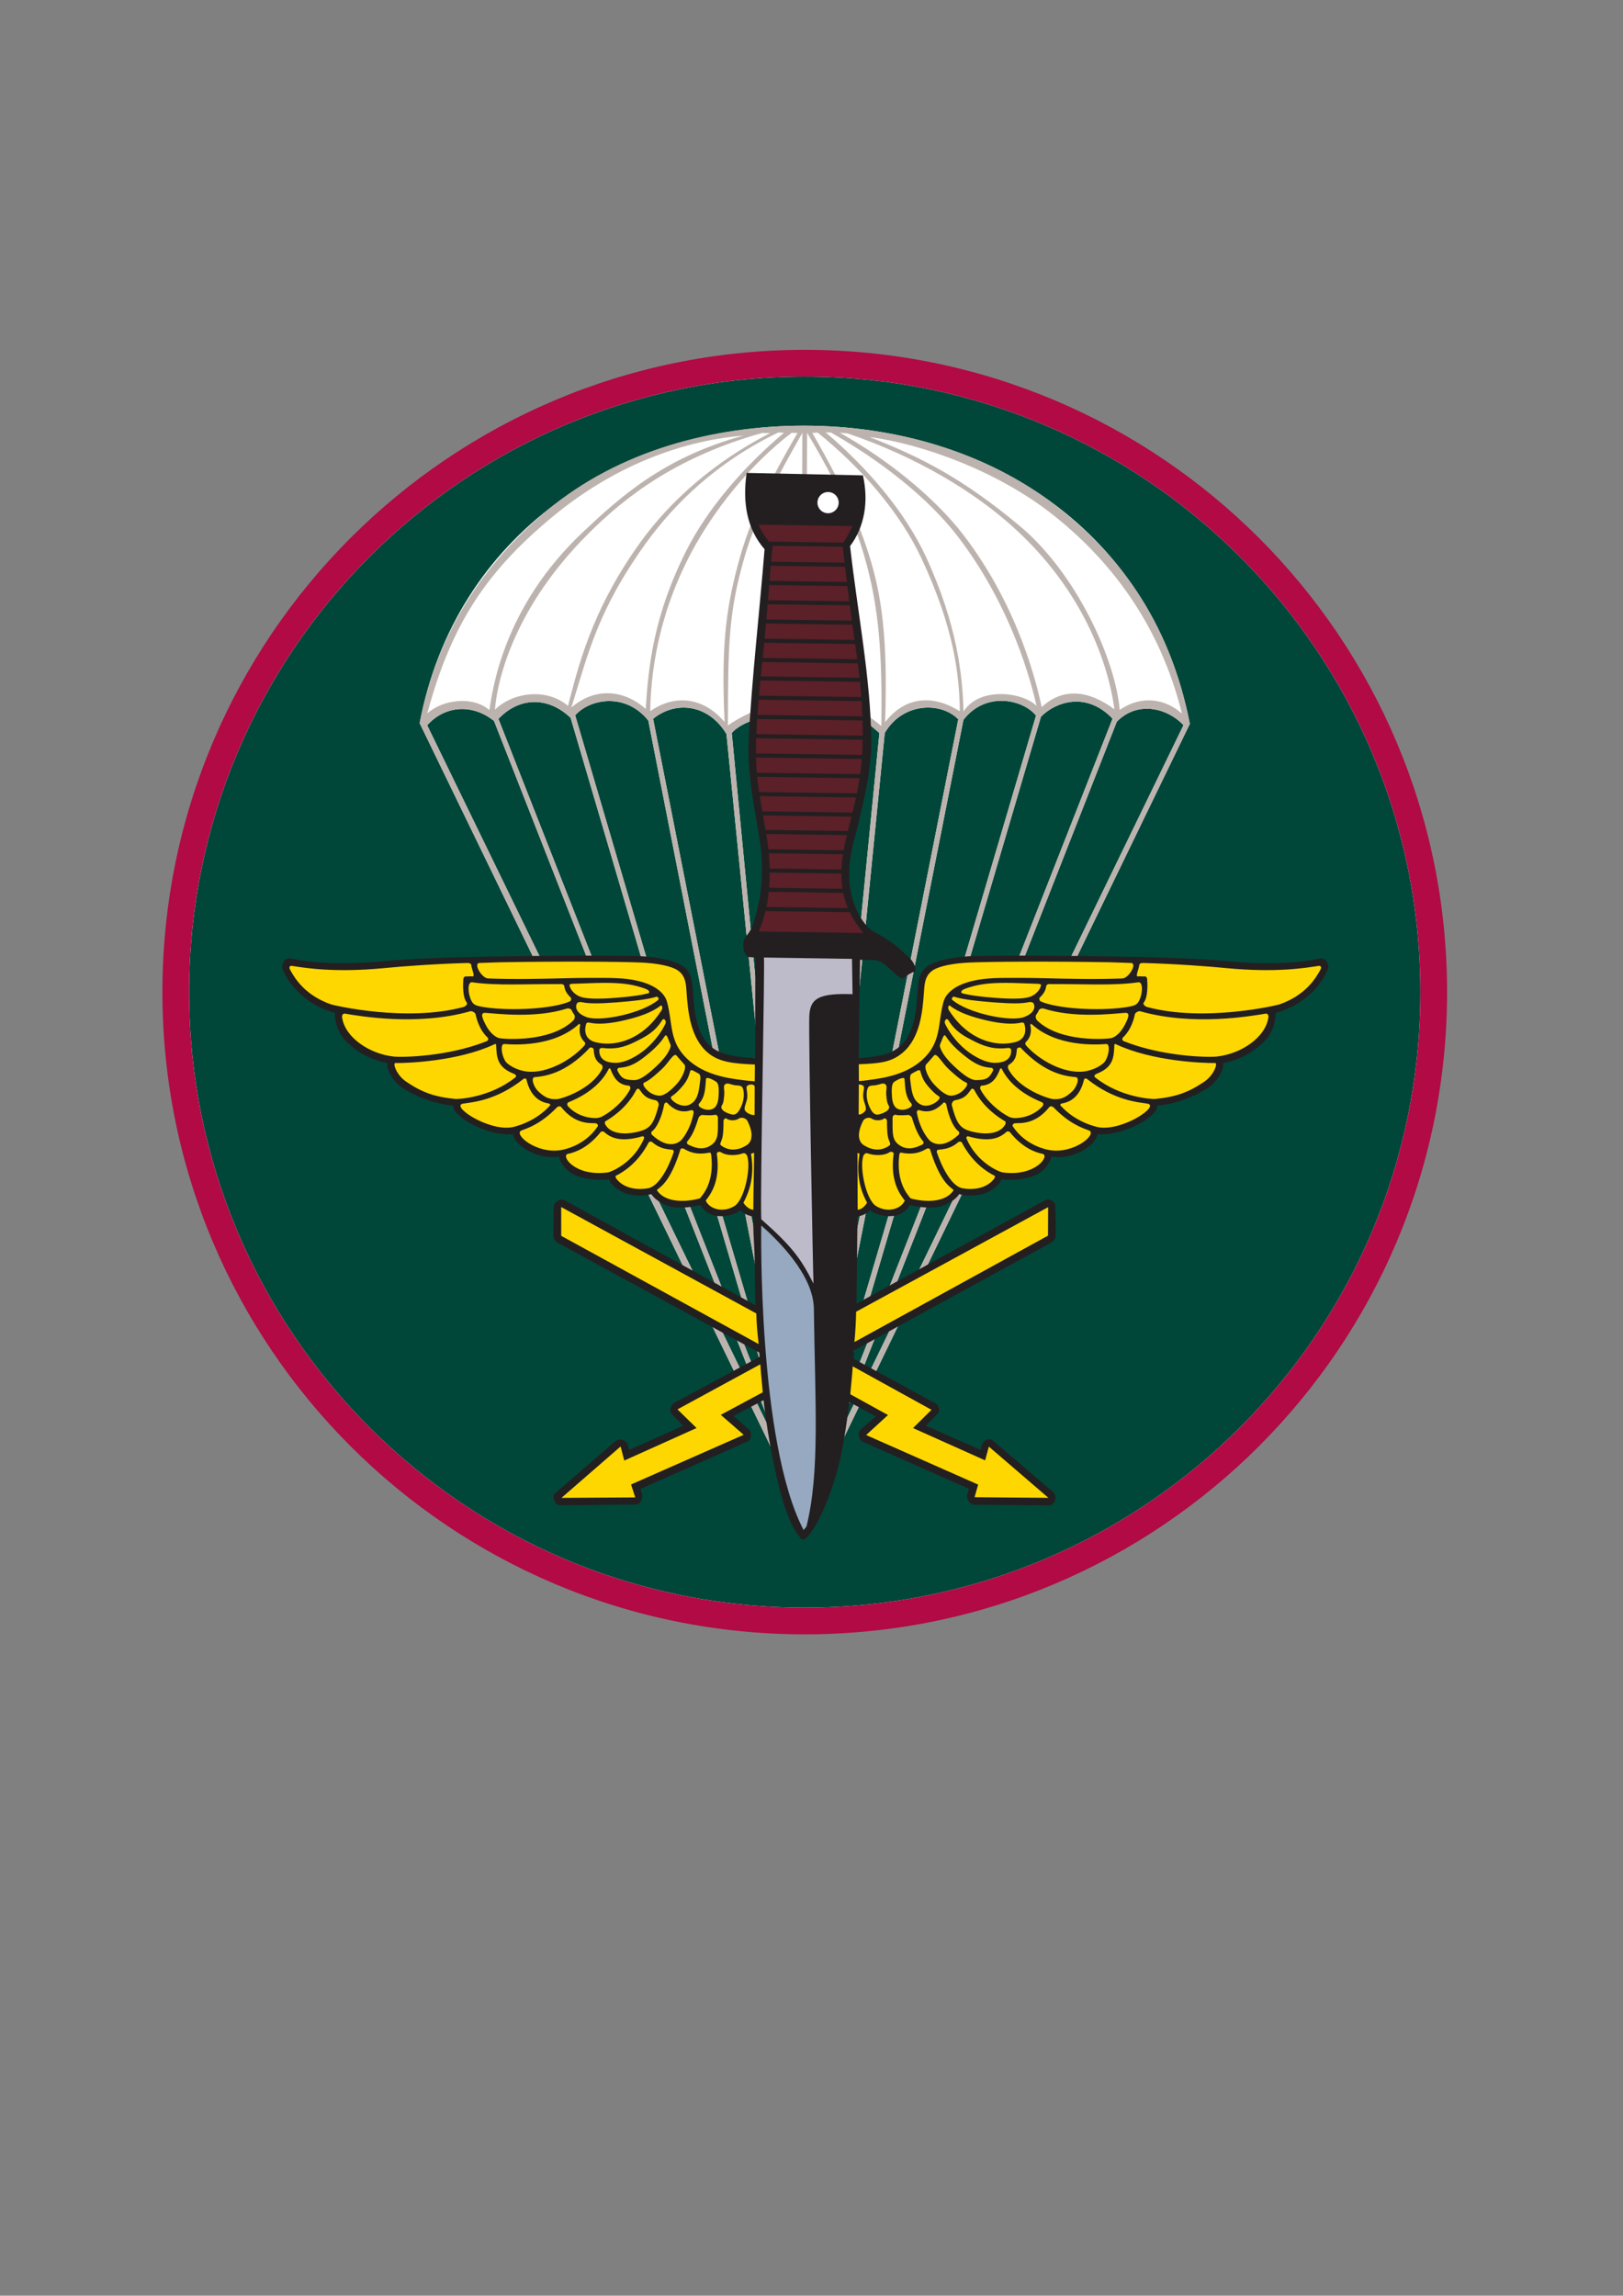 <?xml version="1.0" encoding="UTF-8" standalone="no"?>
<!DOCTYPE svg PUBLIC "-//W3C//DTD SVG 1.1//EN" "http://www.w3.org/Graphics/SVG/1.1/DTD/svg11.dtd">
<svg xmlns="http://www.w3.org/2000/svg" xmlns:xlink="http://www.w3.org/1999/xlink" version="1.1" width="595.22pt" height="842pt" viewBox="0 0 595.22 842">
<rect x="0" y="0" width="595.22" height="842" fill="#808080" stroke="none"/>
<g enable-background="new">
<path transform="matrix(1,0,0,-1,295.134,593.86)" d="M 0 0 C -127.015 0 -229.984 102.97 -229.984 229.984 C -229.984 356.999 -127.015 459.967 0 459.967 C 127.013 459.967 229.984 356.999 229.984 229.984 C 229.984 102.97 127.013 0 0 0 " fill="#ffffff"/>
<path transform="matrix(1,0,0,-1,295.134,589.656)" d="M 0 0 C 124.691 0 225.78 101.088 225.78 225.779 C 225.78 350.473 124.691 451.558 0 451.558 C -124.693 451.558 -225.78 350.473 -225.78 225.779 C -225.78 101.088 -124.693 0 0 0 Z M -17.069 203.965 L -28.709 320.445 C -35.584 331.754 -47.701 332.528 -55.617 326.001 L -31.236 202.574 C -27.484 200.985 -22.662 200.363 -17.125 200.135 L -17.069 203.965 Z M -18.886 325.464 C -21.724 324.682 -25.356 322.614 -26.775 320.797 L -16.84 217.957 C -16.624 230.477 -16.439 239.426 -16.439 239.426 L 18.559 239.426 L 18.559 235.401 L 18.986 235.401 L 18.983 235.645 L 20.011 246.067 L -19.182 246.634 C -19.182 246.634 -11.633 258.376 -15.202 281.583 C -16.653 291.023 -19.247 301.837 -19.276 312.589 C -19.288 316.924 -19.135 321.248 -18.886 325.464 Z M 17.44 129.758 L 20.415 144.767 C 19.776 144.577 19.111 144.488 18.441 144.515 L 17.44 129.758 Z M 13.457 60.489 C 10.359 47.546 6.502 36.624 1.604 28.481 L -.627 26.455 C -5.296 34.123 -8.153 43.884 -10.274 54.516 L -10.27 54.498 L -20.182 74.926 L -28.503 70.456 L -20.949 64.161 C -20.398 63.702 -21.175 62.487 -21.832 62.196 L -62.139 44.382 L -60.786 40.936 C -60.514 40.244 -61.182 39.02 -61.925 39.018 L -89.791 38.942 C -90.467 38.94 -91.322 40.248 -90.813 40.692 L -68.41 60.251 C -67.857 60.734 -66.507 60.341 -66.292 59.638 L -65.192 56.038 L -42.307 66.308 L -47.618 71.916 C -48.106 72.432 -47.917 73.686 -47.292 74.023 L -25.449 85.783 L -34.832 105.123 L -89.955 135.198 C -90.38 135.43 -90.552 136.037 -90.555 136.521 L -90.624 147.368 C -90.628 147.978 -89.748 148.824 -89.212 148.533 L -43.897 123.809 L -57.799 152.463 C -64.424 151.688 -69.933 154.259 -70.974 158.378 C -85.018 157.205 -87.916 161.79 -88.987 166.609 C -98.092 165.538 -104.906 169.561 -105.976 174.917 C -113.475 173.311 -129.414 180.853 -127.571 185.094 C -143.659 186.571 -152.487 194.798 -151.587 200.55 C -165.116 203.463 -171.447 210.684 -170.99 219.07 C -184.09 222.755 -189.474 230.998 -190.082 234.731 C -190.269 235.882 -189.421 236.932 -187.696 236.707 C -187.696 236.707 -176.218 233.756 -154.26 235.899 C -142.336 237.062 -119.637 237.66 -99.238 237.878 L -141.223 324.417 C -128.216 393.375 -68.457 433.521 -.361 433.521 C 68.455 433.521 127.749 393.762 141.223 324.164 L 99.415 237.883 C 119.933 237.669 142.885 237.071 154.9 235.899 C 176.858 233.756 188.335 236.707 188.335 236.707 C 190.06 236.932 190.909 235.882 190.721 234.731 C 190.114 230.998 184.73 222.755 171.63 219.07 C 172.086 210.684 165.755 203.463 152.226 200.55 C 153.126 194.798 144.298 186.571 128.21 185.094 C 130.054 180.853 114.114 173.311 106.615 174.917 C 105.545 169.561 98.731 165.538 89.626 166.609 C 88.555 161.79 85.658 157.205 71.614 158.378 C 70.552 154.179 64.846 151.589 58.048 152.513 L 44.234 124.005 L 89.148 148.72 C 89.738 149.045 90.689 148.086 90.691 147.412 L 90.716 136.473 C 90.717 135.998 90.307 135.539 89.891 135.311 L 35.156 105.271 L 25.619 85.589 L 47.083 73.779 C 47.631 73.477 48.376 72.557 47.94 72.11 L 42.434 66.471 L 65.088 56.001 L 66.427 59.549 C 66.66 60.169 67.764 60.738 68.263 60.304 L 90.814 40.704 C 91.304 40.278 90.57 38.97 89.921 38.972 L 61.86 39.027 C 61.275 39.029 60.737 39.918 60.881 40.484 L 61.85 44.27 L 21.62 62.209 C 21.095 62.443 20.675 63.477 21.108 63.856 L 28.429 70.272 L 20.374 74.764 L 13.457 60.489 Z M 14.713 70.79 L 14.805 68.002 L 18.574 75.767 L 17.008 76.64 L 14.713 70.79 Z M 17.412 109.245 L 21.147 111.301 L 31.011 144.745 C 28.678 144.768 26.224 145.702 24.049 147.394 C 23.651 146.834 23.174 146.339 22.642 145.923 L 17.182 118.317 L 17.412 109.245 Z M 18.737 200.038 C 23.987 200.273 28.502 201.018 31.858 202.492 L 56.306 325.82 C 50.217 332.167 36.085 332.308 29.34 320.819 L 22.192 248.867 C 22.981 247.884 23.805 246.933 24.647 246 L 21.911 246.04 L 19.179 218.531 L 18.737 200.038 Z M -17.072 120.674 L -17.504 122.293 L -22.169 146.058 C -22.635 146.445 -23.053 146.893 -23.409 147.394 C -25.629 145.667 -28.139 144.731 -30.516 144.745 L -20.626 111.112 L -16.576 108.903 L -16.575 108.895 L -17.072 120.674 Z M -17.229 131.662 L -17.163 141.335 L -17.801 144.515 C -18.487 144.487 -19.168 144.582 -19.82 144.781 L -17.229 131.662 Z M -15.655 94.694 L -15.653 94.659 L -15.814 94.747 L -15.602 94.025 L -15.593 93.926 L -15.655 94.694 Z M -16.457 90.625 L -19.288 89.101 L -23.058 98.699 L -18.025 95.953 L -16.457 90.625 Z M -14.208 78.135 L -14.846 77.793 L -13.829 75.205 L -14.208 78.135 Z M -12.324 66.257 L -16.502 76.903 L -18.053 76.07 L -11.858 63.334 L -12.324 66.257 Z M -33.491 203.73 L -57.375 325.393 C -65.843 335.896 -78.992 333.268 -84.191 327.291 L -57.816 237.593 C -46.484 236.821 -42.908 234.114 -42.305 227.677 C -41.77 221.786 -41.732 210.189 -35.107 204.898 C -34.604 204.473 -34.066 204.085 -33.491 203.73 Z M -22.844 112.323 L -32.458 144.981 C -34.486 145.477 -36.313 146.769 -37.635 148.973 C -39.466 148.571 -41.057 148.284 -42.469 148.113 L -29.928 116.187 L -22.844 112.323 Z M -59.755 237.703 L -85.861 326.382 C -94.345 334.429 -104.848 333.909 -112.34 325.988 L -77.767 237.972 C -69.994 237.952 -63.774 237.866 -60.408 237.731 C -60.188 237.722 -59.97 237.713 -59.755 237.703 Z M -20.94 88.211 L -25.599 100.086 L -31.228 103.157 L -23.332 86.923 L -20.94 88.211 Z M -32.46 117.569 L -44.381 147.949 C -48.986 147.735 -51.558 149.107 -55.064 152.162 L -40.325 121.86 L -32.46 117.569 Z M -79.709 237.976 L -113.948 325.231 C -122.095 331.764 -132.147 330.771 -138.466 323.63 L -96.768 237.902 C -90.708 237.959 -84.906 237.981 -79.709 237.976 Z M 23.821 86.579 L 32.072 103.578 L 26.344 100.434 L 21.425 87.897 L 23.821 86.579 Z M 41.166 122.317 L 55.613 152.084 C 52.145 149.076 49.573 147.73 44.987 147.951 L 33.212 117.94 L 41.166 122.317 Z M 97.265 237.904 L 138.912 323.714 C 132.808 330.111 121.936 332.647 114.437 324.959 L 80.309 237.976 C 85.475 237.981 91.241 237.959 97.265 237.904 Z M 19.712 88.839 L 23.695 98.98 L 18.72 96.25 L 16.98 90.343 L 19.712 88.839 Z M 30.57 116.486 L 42.997 148.127 C 41.613 148.299 40.058 148.581 38.275 148.973 C 36.947 146.76 35.11 145.467 33.072 144.975 L 23.541 112.618 L 30.57 116.486 Z M 78.284 237.972 L 112.887 326.074 C 102.837 336.599 91.363 331.719 86.623 326.777 L 60.385 237.703 C 66.324 237.959 72.34 237.956 78.284 237.972 Z M 58.394 237.588 L 84.823 327.198 C 79.941 333.272 66.178 336.075 58.186 325.621 L 34.063 203.661 C 42.178 208.812 42.171 219.162 42.944 227.677 C 43.547 234.102 47.111 236.811 58.394 237.588 Z M 20.508 251.101 L 27.38 320.791 C 25.697 322.309 24.118 323.605 22.616 324.71 C 22.731 320.071 22.65 315.328 22.271 310.643 C 21.42 300.143 19.239 293.164 16.366 281.021 C 12.929 266.496 15.742 257.881 20.508 251.101 " fill="#00473a"/>
<path transform="matrix(1,0,0,-1,295.134,599.439)" d="M 0 0 C 130.067 0 235.514 105.418 235.563 235.473 L 235.563 235.653 C 235.514 365.708 130.067 471.127 0 471.127 C -130.097 471.127 -235.564 365.66 -235.564 235.563 C -235.564 105.466 -130.097 0 0 0 Z M 0 9.783 C -124.693 9.783 -225.78 110.871 -225.78 235.563 C -225.78 360.256 -124.693 461.341 0 461.341 C 124.692 461.341 225.78 360.256 225.78 235.563 C 225.78 110.871 124.692 9.783 0 9.783 " fill="#b10a44"/>
<path transform="matrix(1,0,0,-1,319.781,343.656)" d="M 0 0 C -6.966 7.713 -12.633 16.63 -8.281 35.021 C -5.409 47.164 -3.228 54.143 -2.377 64.643 C -1.117 80.181 -3.14 96.361 -4.723 107.28 C -6.698 120.905 -8.314 134.264 -9.361 143.747 C -7.834 146.36 -5.64 149.784 -5.365 152.075 L -43.463 152.674 C -43.149 150.059 -40.151 145.399 -37.895 142.982 C -38.813 134.103 -39.573 121.9 -40.822 108.705 C -41.857 97.783 -43.965 82.269 -43.923 66.589 C -43.895 55.837 -41.301 45.023 -39.849 35.584 C -36.28 12.376 -43.83 .634 -43.83 .634 L 0 0 " fill="#5c2028"/>
<path transform="matrix(1,0,0,-1,313.871,389.476)" d="M 0 0 C 7.688 .317 13.025 1.348 17.009 4.719 C 23.634 10.009 23.672 21.606 24.207 27.497 C 24.854 34.402 28.92 37.015 42.31 37.552 C 55.7 38.087 114.202 37.862 136.162 35.72 C 158.12 33.577 169.598 36.527 169.598 36.527 C 171.323 36.752 172.171 35.702 171.984 34.552 C 171.376 30.819 165.992 22.575 152.892 18.89 C 153.349 10.505 147.018 3.284 133.489 .371 C 134.389 -5.381 125.561 -13.608 109.473 -15.086 C 111.316 -19.327 95.376 -26.869 87.878 -25.263 C 86.808 -30.619 79.994 -34.642 70.889 -33.571 C 69.818 -38.39 66.92 -42.974 52.876 -41.802 C 51.731 -46.332 45.18 -48.99 37.683 -47.382 C 32.327 -52.203 29.419 -53.376 19.537 -51.207 C 16.323 -56.562 10.132 -56.536 5.311 -52.785 C 4.014 -54.611 1.881 -55.752 -.297 -55.665 L 0 0 Z M -107.95 -51.647 L -35.313 -91.277 L -34.39 -105.521 L -108.693 -64.982 C -109.118 -64.75 -109.29 -64.143 -109.293 -63.658 L -109.362 -52.812 C -109.365 -52.202 -108.485 -51.355 -107.95 -51.647 Z M -2 -109.704 L 28.346 -126.401 C 28.894 -126.702 29.639 -127.623 29.202 -128.07 L 23.697 -133.709 L 46.351 -144.179 L 47.689 -140.63 C 47.923 -140.011 49.026 -139.442 49.526 -139.876 L 72.076 -159.475 C 72.566 -159.901 71.832 -161.209 71.183 -161.208 L 43.122 -161.152 C 42.538 -161.151 41.999 -160.262 42.144 -159.695 L 43.112 -155.91 L 2.883 -137.97 C 2.358 -137.736 1.938 -136.702 2.37 -136.323 L 9.691 -129.907 L -2.904 -122.885 L -2 -109.704 Z M 70.411 -51.46 L -1.326 -90.935 L -1.691 -104.848 L 71.153 -64.869 C 71.569 -64.64 71.979 -64.182 71.978 -63.707 L 71.953 -52.768 C 71.952 -52.093 71.001 -51.135 70.411 -51.46 Z M -34.101 -108.966 L -66.03 -126.157 C -66.655 -126.493 -66.844 -127.748 -66.356 -128.263 L -61.044 -133.872 L -83.929 -144.141 L -85.03 -140.542 C -85.245 -139.839 -86.595 -139.446 -87.148 -139.929 L -109.55 -159.487 C -110.059 -159.931 -109.204 -161.24 -108.529 -161.238 L -80.663 -161.161 C -79.919 -161.16 -79.252 -159.936 -79.523 -159.244 L -80.876 -155.798 L -40.569 -137.983 C -39.913 -137.693 -39.135 -136.478 -39.687 -136.018 L -47.24 -129.724 L -32.946 -122.045 L -34.101 -108.966 Z M -35.863 -.044 C -43.551 .272 -49.861 1.348 -53.844 4.719 C -60.47 10.009 -60.507 21.606 -61.042 27.497 C -61.69 34.402 -65.756 37.015 -79.146 37.552 C -92.535 38.087 -151.038 37.862 -172.998 35.72 C -194.956 33.577 -206.433 36.527 -206.433 36.527 C -208.159 36.752 -209.007 35.702 -208.82 34.552 C -208.212 30.819 -202.828 22.575 -189.728 18.89 C -190.184 10.505 -183.853 3.284 -170.324 .371 C -171.225 -5.381 -162.396 -13.608 -146.308 -15.086 C -148.152 -19.327 -132.212 -26.869 -124.713 -25.263 C -123.643 -30.619 -116.829 -34.642 -107.724 -33.571 C -106.654 -38.39 -103.756 -42.974 -89.712 -41.802 C -88.567 -46.332 -82.015 -48.99 -74.519 -47.382 C -69.163 -52.203 -66.255 -53.376 -56.373 -51.207 C -53.159 -56.562 -46.968 -56.536 -42.147 -52.785 C -40.849 -54.611 -38.717 -55.752 -36.539 -55.665 L -35.863 -.044 " fill="#ffd700"/>
<path transform="matrix(1,0,0,-1,313.692,365.907)" d="M 0 0 L 0 15.677 L -34.998 15.677 C -34.998 15.677 -36.793 -70.991 -35.721 -82.413 L -34.507 -82.467 C -27.742 -88.276 -19.384 -96.249 -14.621 -109.402 C -14.389 -110.286 -13.853 -108.955 -13.853 -108.955 C -13.853 -108.955 -16.464 -16.513 -15.391 -8.928 C -14.321 -1.34 -13.434 -.033 0 0 " fill="#bdbbca"/>
<path transform="matrix(1,0,0,-1,277.971,448.321)" d="M 0 0 C -.073 -1.012 -.8 -37.274 4.268 -71.329 C 6.717 -87.782 9.666 -103.597 16.536 -114.88 L 18.767 -112.854 C 23.692 -91.697 25.655 -55.528 21.761 -30.374 C 19.678 -16.914 9.236 -7.689 1.214 -.054 L 0 0 " fill="#97a9c1"/>
<path transform="matrix(1,0,0,-1,324.605,264.874)" d="M 0 0 C 7.686 9.903 18.007 9.882 27.39 4.027 C 27.235 17.825 25.116 34.799 13.401 59.946 C 5.604 76.683 -8.653 93.311 -24.714 106.183 L -26.71 106.103 C -23.116 99.847 -20.078 94.272 -17.471 89.134 L -19.123 89.143 C -21.929 94.632 -25.085 100.248 -28.591 106.109 L -28.697 89.173 L -30.422 89.182 L -30.357 106.09 C -33.354 100.812 -36.526 95.195 -39.562 89.33 L -41.332 89.466 C -38.465 94.991 -35.356 100.494 -32.149 106.033 L -34.267 106.14 C -49.949 94.157 -63.155 77.204 -71.177 62.027 C -83.706 38.32 -85.952 16.764 -86.132 4.014 C -77.679 10.015 -67.068 9.672 -58.87 .062 C -60.254 29.842 -58.023 43.249 -53.254 60.423 C -51.968 65.051 -50.366 69.602 -48.523 74.104 L -48.287 73.892 C -48.214 73.282 -47.995 72.562 -47.674 71.785 C -49.232 67.865 -50.619 63.88 -51.76 59.855 C -57.354 40.109 -57.603 28.872 -57.652 -1.261 C -56.155 .043 -50.389 3.248 -48.149 3.89 C -48.224 2.828 -48.294 1.759 -48.358 .682 C -51.195 -.1 -54.828 -2.168 -56.247 -3.986 L -46.031 -109.739 L -46.54 -120.82 L -58.181 -4.338 C -65.055 6.972 -77.173 7.746 -85.089 1.219 L -60.708 -122.208 C -61.51 -121.869 -62.262 -121.486 -62.963 -121.052 L -86.847 .611 C -95.315 11.114 -108.464 8.486 -113.663 2.509 L -87.288 -87.19 C -87.911 -87.147 -88.557 -87.11 -89.227 -87.079 L -115.333 1.599 C -123.817 9.647 -134.32 9.126 -141.812 1.205 L -107.238 -86.81 L -109.18 -86.807 L -143.42 .449 C -151.567 6.981 -161.619 5.988 -167.937 -1.153 L -126.24 -86.88 L -128.71 -86.905 L -170.695 -.365 C -165.215 28.686 -150.508 55.438 -124.129 77.532 C -97.75 99.627 -63.02 108.738 -29.833 108.738 C 3.355 108.738 36.916 99.408 62.874 79.22 C 84.362 62.508 104.21 38.333 111.752 -.618 L 69.943 -86.899 L 67.793 -86.879 L 109.44 -1.068 C 103.336 5.328 92.464 7.865 84.966 .177 L 50.837 -86.807 L 48.812 -86.81 L 83.415 1.291 C 73.365 11.817 61.891 6.936 57.151 1.994 L 30.913 -87.08 C 30.224 -87.112 29.561 -87.15 28.922 -87.194 L 55.351 2.415 C 50.469 8.49 36.706 11.293 28.714 .838 L 4.591 -121.121 C 3.895 -121.563 3.161 -121.951 2.386 -122.291 L 26.834 1.037 C 20.745 7.385 6.613 7.525 -.132 -3.964 L -7.28 -75.916 C -7.862 -75.19 -8.426 -74.447 -8.964 -73.681 L -2.092 -3.992 C -3.775 -2.473 -5.354 -1.177 -6.855 -.072 C -6.879 .869 -6.91 1.806 -6.949 2.738 C -5.216 1.593 -3.312 .256 -1.401 -1.415 C -.95 24.512 -2.248 42.646 -7.708 61.181 C -8.662 64.419 -9.741 67.628 -10.947 70.835 C -10.562 71.714 -10.284 72.543 -10.193 73.262 C -8.6 69.316 -7.235 65.5 -6.012 61.646 C -1.127 46.262 1.015 30.454 0 0 Z M -7.561 -78.743 L -10.293 -106.252 L -10.488 -89.138 L -9.461 -78.715 L -7.561 -78.743 Z M -49.292 -180.002 L -46.701 -193.12 L -46.976 -202.49 L -51.641 -178.724 C -50.945 -179.303 -50.143 -179.742 -49.292 -180.002 Z M -59.987 -180.037 L -50.098 -213.67 L -52.316 -212.46 L -61.93 -179.802 C -61.299 -179.956 -60.648 -180.033 -59.987 -180.037 Z M -45.286 -230.035 L -45.074 -230.758 L -44.835 -233.569 L -45.928 -234.158 L -47.497 -228.829 L -45.286 -230.035 Z M -71.94 -176.669 L -59.399 -208.595 L -61.932 -207.214 L -73.853 -176.833 C -73.252 -176.805 -72.617 -176.751 -71.94 -176.669 Z M -52.53 -226.083 L -48.759 -235.682 L -50.411 -236.571 L -55.071 -224.697 L -52.53 -226.083 Z M -44.317 -246.99 L -43.301 -249.577 L -41.796 -258.526 L -45.974 -247.88 L -44.317 -246.99 Z M -84.536 -172.621 L -69.797 -202.922 L -73.369 -200.974 L -87.271 -172.319 C -86.608 -172.242 -85.935 -172.131 -85.253 -171.985 C -85.009 -172.204 -84.77 -172.416 -84.536 -172.621 Z M -60.7 -221.626 L -52.804 -237.859 L -54.921 -238.999 L -64.303 -219.66 L -60.7 -221.626 Z M -47.525 -248.713 L -41.33 -261.448 L -39.742 -270.285 L -49.653 -249.856 L -47.525 -248.713 Z M 28.576 -172.27 L 14.762 -200.778 L 11.694 -202.466 L 26.141 -172.699 C 26.405 -172.47 26.673 -172.233 26.949 -171.985 C 27.497 -172.103 28.04 -172.197 28.576 -172.27 Z M 5.685 -219.512 L -3.853 -239.193 L -5.651 -238.204 L 2.6 -221.204 L 5.685 -219.512 Z M -9.098 -250.019 L -16.015 -264.293 L -14.666 -256.78 L -10.898 -249.015 L -9.098 -250.019 Z M 15.515 -176.832 L 3.74 -206.843 L 1.098 -208.297 L 13.526 -176.655 C 14.231 -176.743 14.892 -176.802 15.515 -176.832 Z M -3.128 -224.348 L -8.047 -236.885 L -9.76 -235.943 L -5.777 -225.802 L -3.128 -224.348 Z M -12.464 -248.142 L -14.759 -253.992 L -13.5 -245.464 L -13.499 -245.464 L -13.638 -247.487 L -12.464 -248.142 Z M 3.6 -179.808 L -5.931 -212.164 L -8.325 -213.482 L 1.539 -180.038 C 2.241 -180.045 2.931 -179.969 3.6 -179.808 Z M -10.752 -228.533 L -12.492 -234.44 L -12.734 -234.306 L -12.819 -235.551 L -12.82 -235.551 L -12.366 -227.183 L -12.365 -227.183 L -12.425 -229.45 L -10.752 -228.533 Z M -6.83 -178.859 L -12.29 -206.465 L -12.032 -195.024 L -9.057 -180.015 C -8.257 -179.777 -7.499 -179.382 -6.83 -178.859 Z M 28.758 3.933 C 34.798 13.314 50.9 10.878 55.553 5.936 C 53.722 13.893 46.779 41.847 26.681 68.075 C 15.606 82.527 -2.126 96.231 -19.873 106.225 L -21.79 106.286 C -6.6 93.421 7.346 77.188 15.018 60.566 C 26.48 35.735 28.409 16.965 28.758 3.933 Z M 57.442 5.534 C 65.101 12.696 74.518 11.857 84.093 4.717 C 82.856 14.194 76.914 44.383 47.176 71.364 C 32.97 84.253 11.996 97.182 -13.838 105.927 C -14.761 106 -15.684 106.073 -16.606 106.146 C .506 96.617 18.168 82.551 28.975 68.352 C 49.535 41.339 55.877 12.62 57.442 5.534 Z M 86.039 4.483 C 94.119 10.072 102.734 8.568 108.867 3.147 C 100.471 36.979 81.607 60.353 61.07 76.43 C 40.78 92.314 13.473 102.044 -5.746 104.601 C 13.067 97.242 28.213 89.583 49.193 72.126 C 70.173 54.67 84.479 22.985 86.039 4.483 Z M -52.041 105.089 C -72.261 103.458 -97.766 95.355 -121.764 75.504 C -145.761 55.654 -158.942 36.539 -167.902 3.193 C -162.432 8.281 -151.221 9.751 -145.135 4.444 C -144.018 10.923 -140.604 41.651 -110.899 69.643 C -97.414 82.351 -81.293 97.102 -52.041 105.089 Z M -143.113 4.571 C -136.636 10.865 -124.406 12.78 -116.303 5.998 C -112.737 19.216 -108.128 40.588 -89.578 66.214 C -78.859 81.022 -62.945 95.348 -42.217 106.013 L -45.113 106.071 C -76.098 97.323 -94.776 83.225 -109.022 68.96 C -135.298 42.646 -142.057 16.803 -143.113 4.571 Z M -115.053 5.377 C -106.852 12.517 -96.257 12.361 -87.797 4.86 C -86.801 20.753 -84.821 39.247 -72.936 62.852 C -65.282 78.053 -52.14 93.483 -37.071 106.156 L -39.164 106.245 C -61.234 95.68 -77.173 80.429 -88.087 65.138 C -105.441 40.825 -108.922 25.109 -115.053 5.377 " fill="#bdb3ae"/>
<path transform="matrix(1,0,0,-1,279.185,449.465)" d="M 0 0 C 0 0 -1.401 -79.287 15.522 -111.71 L 16.567 -110.461 C 21.568 -90.387 19.724 -65.004 19.29 -30.57 C 19.132 -18.009 5.898 -5.26 0 0 Z M 24.499 269.002 C 22.35 269.002 20.608 267.26 20.608 265.111 C 20.608 262.962 22.35 261.22 24.499 261.22 C 26.648 261.22 28.39 262.962 28.39 265.111 C 28.39 267.26 26.648 269.002 24.499 269.002 Z M 37.468 107.266 C 35.565 109.573 33.834 112.045 32.464 114.872 L 1.564 115.307 C .759 111.92 -.205 109.421 -.933 107.821 L 37.468 107.266 Z M 31.778 116.39 C 31.023 118.193 30.451 120.06 30.057 121.975 L 2.756 122.359 C 2.54 120.325 2.241 118.476 1.898 116.811 L 31.778 116.39 Z M 29.785 123.487 C 29.516 125.22 29.372 127.068 29.376 129.053 L 3.118 129.423 C 3.119 127.449 3.038 125.597 2.897 123.866 L 29.785 123.487 Z M 29.406 130.562 C 29.472 132.307 29.648 134.153 29.948 136.114 L 2.779 136.497 C 2.96 134.551 3.063 132.696 3.101 130.933 L 29.406 130.562 Z M 30.199 137.62 C 30.535 139.489 30.971 141.319 31.417 143.163 L 1.831 143.579 C 2.138 141.725 2.416 139.876 2.624 138.008 L 30.199 137.62 Z M 31.782 144.666 C 32.21 146.42 32.643 148.172 33.075 149.925 L .642 150.382 C .956 148.619 1.273 146.856 1.576 145.092 L 31.782 144.666 Z M 33.443 151.428 C 33.91 153.348 34.341 155.173 34.733 156.97 L -.558 157.467 C -.266 155.589 .052 153.728 .374 151.894 L 33.443 151.428 Z M 35.053 158.475 C 35.431 160.308 35.766 162.133 36.052 164.021 L -1.482 164.549 C -1.294 162.685 -1.056 160.825 -.786 158.98 L 35.053 158.475 Z M 36.267 165.527 C 36.516 167.375 36.702 169.22 36.848 171.079 L -1.909 171.624 C -1.883 169.773 -1.781 167.916 -1.623 166.061 L 36.267 165.527 Z M 36.953 172.586 C 37.069 174.436 37.141 176.292 37.175 178.143 L -1.823 178.692 C -1.88 176.846 -1.913 174.991 -1.916 173.134 L 36.953 172.586 Z M 37.194 179.652 C 37.208 181.516 37.184 183.374 37.13 185.213 L -1.492 185.757 C -1.605 183.922 -1.7 182.068 -1.771 180.201 L 37.194 179.652 Z M 37.079 186.723 C 37.007 188.603 36.905 190.461 36.78 192.287 L -.973 192.819 C -1.127 190.997 -1.27 189.143 -1.395 187.265 L 37.079 186.723 Z M 36.671 193.797 C 36.526 195.697 36.358 197.557 36.174 199.364 L -.317 199.878 C -.497 198.073 -.675 196.219 -.843 194.326 L 36.671 193.797 Z M 36.016 200.876 C 35.819 202.702 35.609 204.468 35.393 206.161 L .388 206.654 C .208 204.959 .022 203.199 -.164 201.385 L 36.016 200.876 Z M 35.198 207.673 C 34.952 209.532 34.69 211.388 34.421 213.244 L 1.116 213.713 C .94 211.888 .749 210.06 .548 208.161 L 35.198 207.673 Z M 34.204 214.756 C 33.939 216.612 33.68 218.473 33.426 220.327 L 1.759 220.773 C 1.602 218.968 1.436 217.117 1.259 215.22 L 34.204 214.756 Z M 33.22 221.839 C 32.968 223.71 32.721 225.57 32.481 227.409 L 2.348 227.833 C 2.203 226.032 2.051 224.182 1.888 222.28 L 33.22 221.839 Z M 32.286 228.921 C 32.048 230.777 31.812 232.633 31.582 234.491 L 2.911 234.895 L 2.47 229.341 L 32.286 228.921 Z M 31.395 236.002 C 31.157 237.935 30.933 239.795 30.724 241.572 L 3.487 241.955 C 3.337 240.19 3.186 238.333 3.031 236.402 L 31.395 236.002 Z M 30.546 243.083 C 30.303 245.169 30.08 247.128 29.879 248.936 L 4.173 249.285 C 3.973 247.345 3.788 245.406 3.618 243.463 L 30.546 243.083 Z M 30.115 250.442 C 31.25 252.365 32.585 254.439 33.392 256.5 L -1.003 257.041 C -.15 254.911 1.374 252.597 2.808 250.827 L 30.115 250.442 Z M 33.475 84.822 L 33.275 97.773 L .952 98.264 C 1.421 98.264 -.44 13.697 0 2.274 C 11.082 -7.547 14.466 -11.947 19.154 -21.331 C 19.009 -19.231 17.315 69.18 17.617 76.766 C 17.875 83.271 21.101 85.247 33.475 84.822 Z M 35.283 3.237 L 34.939 -28.689 L 104.248 9.335 C 105.549 10.049 107.855 8.674 107.876 7.245 L 108.033 -3.517 C 108.048 -4.573 107.379 -5.761 106.453 -6.267 L 34.119 -45.809 L 33.841 -48.882 L 64.023 -65.328 C 65.179 -65.958 65.635 -68.127 64.71 -69.06 L 60.349 -73.46 L 80.375 -82.272 L 80.855 -80.51 C 81.312 -78.828 83.643 -77.754 85.103 -79.003 L 106.941 -97.686 C 108.869 -99.335 107.805 -102.716 105.257 -102.693 L 78.163 -102.442 C 76.441 -102.426 75.028 -100.167 75.539 -98.586 L 76.18 -96.605 L 37.442 -79.451 C 35.538 -78.608 35.125 -75.967 36.656 -74.65 L 41.973 -70.081 L 32.357 -64.77 C 31.721 -68.988 31.311 -72.955 30.05 -80.205 C 27.233 -96.412 20.502 -111.107 16.597 -114.544 C 15.964 -115.102 15.15 -115.524 14.684 -115.006 C 9.356 -109.085 6.178 -96.478 3.227 -80.322 C 1.909 -73.105 1.116 -66.544 .857 -64.077 L -10.173 -69.897 L -4.393 -74.957 C -3.319 -75.896 -3.632 -78.63 -4.936 -79.208 L -44.337 -96.687 L -43.769 -98.31 C -43.166 -100.033 -44.256 -102.345 -46.073 -102.364 L -73.786 -102.657 C -75.639 -102.677 -77.024 -99.462 -75.534 -98.174 L -53.55 -79.155 C -52.156 -77.95 -49.437 -78.55 -48.911 -80.556 L -48.445 -82.335 L -28.692 -73.485 L -32.927 -69.024 C -34.092 -67.797 -32.955 -65.632 -31.71 -64.96 L -.59 -48.176 L -.731 -46.63 L -74.614 -6.39 C -75.483 -5.916 -76.205 -4.865 -76.201 -3.874 L -76.155 6.589 C -76.147 8.472 -73.746 10.141 -72.025 9.194 L -2.115 -29.275 C -2.288 -26.185 -2.388 -15.14 -2.394 -14.578 C -2.471 -6.08 -2.792 -7.92 -3.016 3.237 C -5.617 3.814 -6.878 4.708 -7.541 5.563 C -9.76 3.894 -13.346 3.058 -16.468 3.527 C -18.424 3.821 -20.767 4.787 -22.198 7.455 C -26.908 6.479 -30.528 6.233 -33.359 6.906 C -36.223 7.587 -39.469 9.892 -40.277 11.493 C -43.162 10.619 -47.371 10.877 -49.787 11.773 C -52.193 12.666 -55.375 14.889 -55.783 16.857 C -61.039 16.32 -66.473 17.282 -69.287 18.928 C -71.985 20.506 -74.138 23.79 -74.144 25.21 C -78.788 24.569 -82.383 25.812 -85.323 27.281 C -88.459 28.848 -90.84 31.563 -91.031 33.464 C -95.282 33.052 -100.178 34.362 -104.523 36.327 C -108.906 38.309 -113.582 41.934 -112.832 43.948 C -120.032 44.448 -127.459 47.728 -131.238 50.218 C -135.581 53.08 -137.564 57.656 -137.102 59.517 C -144.931 61.206 -148.796 64.285 -151.953 67.241 C -155.143 70.227 -156.455 74.708 -156.396 77.954 C -171.275 82.022 -175.734 94.055 -175.724 94.599 C -175.681 96.902 -174.254 98.594 -171.9 97.788 C -171.852 97.772 -160.045 94.836 -138.204 96.965 C -129.174 97.845 -113.912 98.367 -98.134 98.634 C -75.474 99.019 -52.326 99.071 -44.426 98.756 C -37.562 98.483 -31.567 97.004 -29.029 95.313 C -26.355 93.53 -25.465 91.049 -25.177 87.854 C -25.105 87.058 -25.053 86.349 -24.998 85.588 C -24.558 79.453 -24.199 70.447 -18.311 65.466 C -14.513 62.253 -7.629 61.68 -2.242 61.337 L -2.172 98.264 L -4.679 98.456 C -5.982 98.556 -7.417 102.709 -6.057 105.236 C -5.369 106.515 -3.927 107.765 -3.152 110.081 C -.94 116.691 1.607 127.103 -.541 141.079 C -2.231 152.073 -5.222 165.183 -4.643 177.501 C -3.64 198.806 -.498 226.435 1.211 248.021 C -5.228 255.443 -6.932 264.988 -5.37 276.011 L 37.288 275.111 C 39.421 265.649 37.943 256.296 32.576 249.184 C 35.197 225.481 40.134 200.994 40.362 177.602 C 40.482 165.27 36.1 149.26 33.716 139.897 C 31.4 130.805 32.117 123.34 34.059 117.961 C 36.07 112.392 39.188 108.706 41.742 107.449 C 45.783 105.46 49.102 103.044 51.617 100.64 C 53.987 98.377 56.449 96.944 56.607 93.274 C 54.995 92.751 53.382 91.754 51.77 90.431 C 47.999 92.237 45.557 97.207 41.415 97.312 L 36.225 97.443 L 35.727 61.418 C 40.638 61.73 46.659 62.15 50.579 65.466 C 56.466 70.447 56.826 79.453 57.266 85.588 C 57.32 86.349 57.372 87.058 57.444 87.854 C 57.732 91.049 58.622 93.53 61.296 95.313 C 63.834 97.004 69.829 98.483 76.694 98.756 C 84.593 99.071 107.741 99.019 130.402 98.634 C 146.179 98.367 161.441 97.845 170.471 96.965 C 192.312 94.836 204.12 97.772 204.167 97.788 C 206.522 98.594 207.949 96.902 207.992 94.599 C 208.001 94.055 203.543 82.022 188.663 77.954 C 188.722 74.708 187.411 70.227 184.221 67.241 C 181.063 64.285 177.198 61.206 169.37 59.517 C 169.832 57.656 167.849 53.08 163.506 50.218 C 159.727 47.728 152.3 44.448 145.099 43.948 C 145.849 41.934 141.174 38.309 136.79 36.327 C 132.445 34.362 127.549 33.052 123.299 33.464 C 123.108 31.563 120.727 28.848 117.591 27.281 C 114.651 25.812 111.055 24.569 106.412 25.21 C 106.406 23.79 104.252 20.506 101.554 18.928 C 98.741 17.282 93.306 16.32 88.05 16.857 C 87.642 14.889 84.46 12.666 82.054 11.773 C 79.639 10.877 75.429 10.619 72.544 11.493 C 71.736 9.892 68.49 7.587 65.626 6.906 C 62.795 6.233 59.175 6.479 54.465 7.455 C 53.034 4.787 50.691 3.821 48.736 3.527 C 45.613 3.058 42.027 3.894 39.808 5.563 C 39.146 4.708 37.885 3.814 35.283 3.237 Z M -2.628 26.603 C -3.037 26.651 -3.39 26.362 -3.771 26.241 C -2.098 17.174 -5.169 10.859 -6.539 8.358 C -5.83 7.079 -4.262 5.786 -2.911 5.75 C -2.903 12.772 -2.657 19.464 -2.628 26.603 Z M -2.347 59.024 C -10.214 59.346 -15.462 59.859 -19.63 63.386 C -26.065 68.83 -26.902 78.728 -27.364 85.141 C -27.427 86.009 -27.485 86.816 -27.536 87.373 C -27.78 90.069 -28.5 92.142 -30.645 93.572 C -32.927 95.094 -37.979 96.186 -44.502 96.447 C -52.39 96.762 -72.86 96.917 -95.482 96.531 C -98.172 96.485 -100.372 96.329 -103.309 96.268 C -105.74 96.218 -102.547 90.674 -100.169 90.589 C -90.061 90.226 -81.209 90.433 -71.144 90.693 C -66.052 90.825 -60.879 90.792 -57.343 90.792 C -50.78 90.792 -46.875 90.274 -43.17 89.131 C -38.999 87.845 -35.471 85.343 -34.57 82.039 C -32.328 73.815 -33.96 67.308 -26.813 60.774 C -22.591 56.913 -16.748 54.692 -9.33 53.642 C -7.097 53.326 -4.841 53.036 -2.39 52.863 L -2.347 59.024 Z M -2.402 50.8 C -2.397 51.978 -4.581 51.949 -5.277 51.054 C -5.78 50.406 -4.658 48.394 -5.294 46 C -5.672 44.575 -6.43 42.998 -5.968 42.187 C -5.302 41.02 -3.179 40.292 -2.444 40.541 L -2.402 50.8 Z M -106.355 95.455 C -106.437 96.317 -107.527 96.27 -107.911 96.259 C -119.621 95.935 -131.225 95.072 -138.119 94.4 C -156.591 92.598 -167.564 94.497 -172.016 95.187 C -173.231 95.375 -173.142 94.44 -172.82 93.843 C -170.989 90.449 -167.234 84.405 -157.811 81.093 C -156.849 80.754 -130.277 74.474 -109.27 80.109 C -108.523 80.305 -107.505 81.129 -108.054 81.824 C -109.597 83.775 -109.382 88.564 -109.28 90.151 C -109.216 91.145 -108.734 91.383 -108.232 91.341 C -107.451 91.274 -106.895 91.445 -105.9 91.345 C -104.788 91.169 -106.223 94.054 -106.355 95.455 Z M -152.769 77.695 C -153.221 77.77 -153.85 77.253 -153.734 76.395 C -152.738 68.998 -143.772 62.963 -134.905 61.957 C -131.547 61.576 -114.864 61.933 -100.672 67.589 C -100.02 67.848 -100.082 68.651 -100.304 68.858 C -103.479 71.811 -104.417 75.861 -104.798 77.557 C -104.876 77.903 -105.948 78.773 -106.762 78.543 C -126.083 73.061 -147.153 76.76 -152.769 77.695 Z M -134.225 59.564 C -135.177 59.577 -133.897 55.243 -130.216 52.736 C -124.51 48.85 -119.924 47.169 -112.178 46.395 C -111.218 46.299 -99.578 46.801 -90.202 54.292 C -89.622 54.755 -89.926 55.301 -90.853 55.67 C -97.042 58.136 -97.024 61.885 -97.23 66.188 C -97.254 66.704 -97.609 66.557 -97.941 66.402 C -111.148 60.228 -129.697 59.5 -134.225 59.564 Z M -109.302 44.684 C -114.219 43.921 -100.242 34.519 -91.433 36.019 C -91.125 36.071 -83.179 37.573 -77.428 44.046 C -77.245 44.252 -77.56 44.669 -77.972 44.736 C -82.689 45.495 -85.075 49.076 -86.099 53.474 C -86.216 53.977 -86.833 54.029 -87.276 53.678 C -97.247 45.798 -105.738 45.236 -109.302 44.684 Z M -87.876 34.857 C -91.162 33.636 -82.588 26.1 -73.396 27.657 C -72.686 27.777 -64.878 29.059 -60.044 36.242 C -59.546 36.982 -60.437 37.491 -60.947 37.496 C -63.395 37.516 -68.516 37.304 -73.367 43.41 C -73.733 43.871 -74.526 43.723 -74.947 43.289 C -80.788 37.258 -85.511 35.736 -87.876 34.857 Z M -70.774 26.275 C -73.796 25.855 -68.555 17.811 -56.336 19.439 C -55.039 19.611 -46.726 22.974 -42.95 32.008 C -42.883 32.167 -43.058 32.849 -43.646 32.679 C -52.098 30.239 -55.486 32.393 -57.766 34.391 C -57.957 34.559 -58.727 34.475 -58.88 34.281 C -63.516 28.403 -68.34 26.801 -70.774 26.275 Z M -53.239 18.269 C -53.632 18.077 -53.413 17.464 -52.968 16.918 C -50.128 13.434 -45.286 12.97 -41.483 13.64 C -41.144 13.7 -39.819 14.006 -38.258 15.574 C -36.452 17.39 -34.161 20.885 -32.153 26.751 C -32.023 27.13 -32.101 27.719 -32.707 27.778 C -34.527 27.957 -37.269 28.127 -39.969 30.553 C -40.281 30.834 -41.081 30.838 -41.322 30.375 C -45.19 22.952 -50.573 19.571 -53.239 18.269 Z M -38.044 13.224 C -38.382 12.978 -38.17 12.713 -37.775 12.24 C -34.679 8.525 -28.05 8.415 -22.497 9.93 C -21.602 11.044 -17.092 15.703 -18.364 25.9 C -18.406 26.243 -18.536 26.806 -19.063 26.699 C -24.166 25.657 -26.929 27.294 -28.361 28.122 C -28.846 28.401 -29.517 28.282 -29.649 27.857 C -32.871 17.423 -36.048 14.674 -38.044 13.224 Z M -20.375 9.118 C -18.927 5.885 -13.907 4.559 -9.794 7.149 C -6.221 9.4 -3.719 20.926 -5.13 25.419 C -5.292 25.936 -5.944 26.72 -6.688 26.453 C -9.123 25.581 -12.641 25.474 -14.744 26.836 C -15.276 27.18 -16.391 26.986 -16.281 26.201 C -14.814 15.754 -19.027 10.914 -20.375 9.118 Z M -70.329 88.108 C -70.108 86.643 -68.481 84.326 -65.475 83.633 C -63.141 83.095 -59.346 83.039 -53.46 83.486 C -48.627 83.852 -44.463 84.35 -41.445 85.149 C -41.005 85.265 -40.94 85.87 -41.503 86.288 C -42.187 86.795 -43.596 87.197 -44.101 87.352 C -47.643 88.442 -51.073 88.968 -57.39 88.968 C -61.149 88.968 -64.236 88.755 -69.192 88.628 C -69.611 88.617 -70.392 88.521 -70.329 88.108 Z M -65.815 81.888 C -66.236 81.985 -67.182 82.001 -67.493 81.562 C -68.368 80.324 -68.048 77.799 -63.934 76.373 C -61.609 75.567 -56.646 75.766 -51.008 77.088 C -45.736 78.324 -40.72 80.283 -37.801 82.715 C -37.346 83.094 -37.992 84.048 -38.444 83.893 C -41.444 82.867 -47.81 82.214 -53.334 81.795 C -59.363 81.338 -63.32 81.314 -65.815 81.888 Z M -69.805 83.497 C -71.112 84.773 -72.046 86.059 -72.233 87.75 C -72.299 88.354 -73.012 88.531 -73.358 88.533 C -85.745 88.591 -97.153 87.872 -105.981 89.18 C -108.323 89.526 -107.326 82.732 -105.386 81.207 C -104.514 80.521 -102.767 80.222 -100.659 79.93 C -91.565 78.671 -76.542 79.393 -70.171 82.185 C -69.765 82.363 -69.58 83.278 -69.805 83.497 Z M -68.893 75.216 C -68.468 75.632 -68.196 76.639 -68.551 77.243 C -68.909 77.852 -69.239 78.168 -69.489 78.843 C -69.731 79.497 -70.753 79.726 -71.263 79.561 C -82.526 75.924 -96.434 77.63 -101.156 77.971 C -103.214 78.119 -102.298 75.973 -101.092 73.64 C -100.019 71.564 -98.263 69.298 -96.095 68.709 C -94.863 68.375 -77.366 66.931 -68.893 75.216 Z M -50.277 75.221 C -55.733 73.942 -60.053 73.675 -63.226 74.414 C -63.536 74.485 -64.078 74.326 -64.174 74.047 C -64.9 71.946 -64.96 68.347 -60.985 67.279 C -57.044 66.221 -52.03 66.461 -46.973 69.059 C -42.938 71.133 -39.521 74.303 -36.575 78.91 C -35.909 79.951 -36.554 80.918 -36.896 80.642 C -40.047 78.094 -44.93 76.475 -50.277 75.221 Z M -61.516 64.755 C -61.593 65.139 -62.61 65.46 -62.85 65.203 C -72.042 55.351 -79.838 54.718 -83.091 54.388 C -84.671 54.227 -83.388 50.683 -81.804 49.208 C -80.048 47.574 -78.115 45.92 -74.432 46.389 C -73.21 46.544 -62.344 49.771 -58.355 57.363 C -58.024 58.052 -58.249 58.759 -58.622 58.988 C -61.592 60.81 -61.229 63.334 -61.516 64.755 Z M -64.794 66.077 C -64.592 66.307 -64.494 66.969 -64.676 67.148 C -67.044 69.472 -66.721 71.849 -66.404 73.526 C -66.368 73.717 -66.69 74.034 -66.875 73.865 C -76.029 65.492 -90.316 66.224 -94.233 66.543 C -96.041 66.69 -95.029 61.094 -93.225 59.521 C -91.18 57.737 -88.201 56.737 -86.154 56.482 C -78.604 55.539 -69.469 60.748 -64.794 66.077 Z M -46.16 67.386 C -50.664 65.117 -54.125 64.572 -58.339 65.107 C -58.661 65.148 -59.339 64.906 -59.368 64.496 C -59.51 62.509 -58.784 59.649 -53.377 59.649 L -53.373 59.649 C -49.753 59.649 -45.444 62.173 -42.713 64.421 C -38.704 67.722 -36.214 71.709 -35.141 74.002 C -34.676 74.997 -35.708 76.336 -36.368 75.267 C -39.045 70.928 -42.278 69.341 -46.16 67.386 Z M -52.108 57.827 C -52.477 57.808 -52.992 57.307 -52.693 56.704 C -51.286 53.865 -50.063 53.315 -46.461 53.315 L -46.458 53.315 C -44.285 53.315 -41.285 55.782 -38.891 57.993 C -36.122 60.549 -34.018 63.025 -33.299 65.445 C -33.164 65.898 -33.27 66.437 -33.5 66.849 C -33.913 67.588 -34.623 70.552 -35.287 69.552 C -36.673 67.469 -38.262 65.55 -41.471 62.909 C -44.808 60.161 -47.718 58.052 -52.108 57.827 Z M -55.345 57.454 C -55.429 57.67 -55.797 57.679 -55.894 57.483 C -59.651 49.928 -67.678 46.401 -70.742 45.154 C -71.148 44.988 -71.315 44.25 -70.948 43.819 C -68.595 41.058 -64.518 39.28 -60.451 39.387 C -59.869 39.402 -58.982 39.638 -58.343 39.974 C -55.027 41.715 -50.451 45.459 -48.106 49.944 C -47.874 50.387 -48.019 51.23 -48.601 51.271 C -52.77 51.568 -54.252 54.649 -55.345 57.454 Z M -36.478 57.328 C -38.413 55.543 -40.992 53.181 -42.981 52.358 C -43.368 52.198 -43.256 51.485 -43.078 51.17 C -42.224 49.659 -40.23 47.811 -37.561 47.606 C -35.498 47.447 -33.061 49.658 -31.012 51.865 C -29.032 53.997 -27.194 57.98 -28.242 59.097 C -29.382 60.312 -30.089 61.169 -31.048 62.285 C -32.117 63.528 -33.858 59.748 -36.478 57.328 Z M -38.952 45.962 C -42.892 46.602 -43.71 48.724 -44.762 49.986 C -45.118 50.413 -45.716 49.954 -45.814 49.762 C -49.138 43.228 -54.914 39.489 -57.068 38.257 C -57.528 37.994 -57.367 37.326 -57.199 37.024 C -54.56 32.299 -46.566 33.772 -43.443 34.9 C -40.301 36.035 -39.129 38.291 -37.638 44.019 C -37.475 44.648 -37.875 45.787 -38.952 45.962 Z M -29.8 50.055 C -30.955 48.812 -31.671 48.121 -32.931 47.322 C -34.225 46.503 -29.794 42.959 -26.677 44.158 C -23.066 45.547 -22.834 49.55 -22.319 53.894 C -22.257 54.418 -22.423 55.423 -22.894 55.658 C -24.357 56.388 -25.817 57.576 -26.077 56.569 C -26.822 53.685 -27.817 52.191 -29.8 50.055 Z M -26.017 42.196 C -30.34 40.83 -33.292 43.684 -34.516 44.979 C -34.903 45.389 -35.528 44.723 -35.571 44.49 C -36.534 39.31 -38.523 35.546 -40.1 34.51 C -40.392 34.318 -40.382 33.526 -40.151 33.31 C -33.929 27.492 -30.185 30.59 -29.663 31.015 C -29.149 31.434 -26.076 34.781 -24.835 41.151 C -24.657 42.066 -25.141 42.472 -26.017 42.196 Z M -20.269 53.704 C -20.559 50.141 -20.541 47.271 -22.74 44.751 C -23.722 43.625 -21.264 42.551 -19.879 42.441 C -18.699 42.347 -17.598 42.611 -16.862 43.469 C -16.17 44.277 -15.758 45.644 -15.675 47.124 C -15.545 49.429 -15.438 51.706 -16.347 52.539 C -16.927 53.071 -20.174 54.872 -20.269 53.704 Z M -21.642 40.525 C -21.998 40.56 -22.838 40.038 -23.018 39.443 C -24.597 34.216 -25.866 32.357 -27.061 30.901 C -27.518 30.345 -27.065 29.779 -26.859 29.685 C -25.011 28.832 -21.38 26.954 -17.893 29.828 C -15.691 31.642 -15.892 34.034 -15.888 39.469 C -15.887 40.146 -16.449 40.76 -17.103 40.562 C -18.051 40.274 -20.786 40.441 -21.642 40.525 Z M -13.588 47.765 C -13.737 46.273 -13.783 45.011 -14.485 43.958 C -14.863 43.391 -14.534 42.606 -13.902 42.081 C -13.014 41.342 -11.253 40.722 -10.422 40.656 C -9.293 40.567 -8.471 41.504 -7.908 42.518 C -7.073 44.024 -6.691 45.23 -6.483 46.688 C -6.283 48.089 -6.423 50.476 -7.264 51.001 C -7.87 51.378 -8.806 51.304 -9.496 51.402 C -11.479 51.683 -12.221 52.456 -13.205 51.797 C -14.123 51.181 -13.379 49.854 -13.588 47.765 Z M -12.825 39.234 C -13.161 39.486 -13.837 38.855 -13.838 38.434 C -13.852 32.577 -14.27 32.129 -14.783 30.669 C -14.978 30.118 -15.309 29.742 -14.601 29.239 C -9.872 25.879 -5.096 29.599 -4.924 29.743 C -4.586 30.024 -1.926 32.181 -5.101 38.396 C -5.619 39.411 -7.379 39.851 -8.322 39.143 C -9.183 38.497 -11.48 38.226 -12.825 39.234 Z M 62.431 -67.62 L 33.548 -51.682 C 33.354 -55.119 32.931 -58.471 32.661 -61.924 L 46.486 -69.535 L 38.467 -76.87 L 79.544 -95.051 L 78.239 -99.674 L 105.324 -99.91 L 83.469 -81.12 L 82.102 -86.166 L 55.657 -74.312 L 62.431 -67.62 Z M -1.813 -32.285 L -73.371 6.748 L -73.36 -3.81 L -.944 -43.517 C -1.398 -39.765 -1.749 -35.944 -1.813 -32.285 Z M 105.206 6.7 L 34.796 -31.644 C 34.73 -35.303 34.526 -38.954 34.165 -42.76 L 105.158 -3.746 L 105.206 6.7 Z M -.334 -50.922 L -30.724 -67.461 L -23.719 -74.305 L -50.239 -86.233 L -51.589 -81.069 L -73.267 -99.919 L -46.214 -99.75 L -47.754 -95.006 L -6.452 -76.788 L -14.842 -69.465 L .547 -61.198 C .275 -57.749 -.137 -54.357 -.334 -50.922 Z M 35.286 26.558 L 35.352 5.761 C 36.703 5.798 38.097 7.079 38.806 8.358 C 37.436 10.859 34.366 17.174 36.038 26.241 C 35.657 26.362 35.695 26.606 35.286 26.558 Z M 35.769 59.114 L 35.812 52.954 C 38.263 53.127 39.364 53.326 41.597 53.642 C 49.016 54.692 54.858 56.913 59.081 60.774 C 66.228 67.308 64.595 73.815 66.838 82.039 C 67.738 85.343 71.266 87.845 75.437 89.131 C 79.142 90.274 83.047 90.792 89.61 90.792 C 93.146 90.792 98.319 90.825 103.412 90.693 C 113.477 90.433 122.329 90.226 132.436 90.589 C 134.814 90.674 138.008 96.218 135.576 96.268 C 132.639 96.329 130.44 96.485 127.75 96.531 C 105.127 96.917 84.658 96.762 76.769 96.447 C 70.247 96.186 65.194 95.094 62.913 93.572 C 60.767 92.142 60.048 90.069 59.803 87.373 C 59.753 86.816 59.694 86.009 59.632 85.141 C 59.169 78.728 58.332 68.83 51.898 63.386 C 47.729 59.859 43.635 59.437 35.769 59.114 Z M 35.781 51.701 L 35.723 40.765 C 36.206 40.355 37.778 41.386 38.235 42.187 C 38.697 42.998 37.939 44.575 37.561 46 C 36.926 48.394 38.047 50.406 37.544 51.054 C 37.185 51.516 36.428 51.747 35.781 51.701 Z M 138.623 95.455 C 138.491 94.054 137.056 91.169 138.167 91.345 C 139.163 91.445 139.718 91.274 140.5 91.341 C 141.002 91.383 141.483 91.145 141.547 90.151 C 141.65 88.564 141.864 83.775 140.322 81.824 C 139.772 81.129 140.791 80.305 141.537 80.109 C 162.544 74.474 189.116 80.754 190.078 81.093 C 199.501 84.405 203.256 90.449 205.087 93.843 C 205.41 94.44 205.498 95.375 204.284 95.187 C 199.831 94.497 188.858 92.598 170.387 94.4 C 163.492 95.072 151.888 95.935 140.179 96.259 C 139.795 96.27 138.704 96.317 138.623 95.455 Z M 185.037 77.695 C 179.42 76.76 158.35 73.061 139.03 78.543 C 138.216 78.773 137.143 77.903 137.065 77.557 C 136.684 75.861 135.746 71.811 132.572 68.858 C 132.349 68.651 132.288 67.848 132.94 67.589 C 147.132 61.933 163.814 61.576 167.173 61.957 C 176.039 62.963 185.005 68.998 186.002 76.395 C 186.117 77.253 185.488 77.77 185.037 77.695 Z M 166.492 59.564 C 161.965 59.5 143.415 60.228 130.208 66.402 C 129.876 66.557 129.522 66.704 129.497 66.188 C 129.291 61.885 129.309 58.136 123.12 55.67 C 122.193 55.301 121.89 54.755 122.469 54.292 C 131.846 46.801 143.486 46.299 144.446 46.395 C 152.192 47.169 156.777 48.85 162.484 52.736 C 166.165 55.243 167.444 59.577 166.492 59.564 Z M 141.569 44.684 C 138.005 45.236 129.515 45.798 119.544 53.678 C 119.1 54.029 118.483 53.977 118.367 53.474 C 117.343 49.076 114.957 45.495 110.24 44.736 C 109.828 44.669 109.513 44.252 109.696 44.046 C 115.446 37.573 123.392 36.071 123.7 36.019 C 132.509 34.519 146.486 43.921 141.569 44.684 Z M 120.143 34.857 C 117.778 35.736 113.056 37.258 107.215 43.289 C 106.794 43.723 106 43.871 105.634 43.41 C 100.784 37.304 95.662 37.516 93.215 37.496 C 92.704 37.491 91.813 36.982 92.311 36.242 C 97.145 29.059 104.953 27.777 105.664 27.657 C 114.855 26.1 123.43 33.636 120.143 34.857 Z M 103.042 26.275 C 100.607 26.801 95.784 28.403 91.147 34.281 C 90.994 34.475 90.225 34.559 90.033 34.391 C 87.753 32.393 84.365 30.239 75.914 32.679 C 75.326 32.849 75.151 32.167 75.217 32.008 C 78.993 22.974 87.306 19.611 88.603 19.439 C 100.822 17.811 106.064 25.855 103.042 26.275 Z M 85.506 18.269 C 82.841 19.571 77.457 22.952 73.589 30.375 C 73.348 30.838 72.548 30.834 72.236 30.553 C 69.537 28.127 66.794 27.957 64.975 27.778 C 64.368 27.719 64.291 27.13 64.42 26.751 C 66.429 20.885 68.719 17.39 70.525 15.574 C 72.086 14.006 73.411 13.7 73.75 13.64 C 77.553 12.97 82.395 13.434 85.236 16.918 C 85.681 17.464 85.899 18.077 85.506 18.269 Z M 70.312 13.224 C 68.316 14.674 65.139 17.423 61.916 27.857 C 61.785 28.282 61.113 28.401 60.629 28.122 C 59.196 27.294 56.433 25.657 51.33 26.699 C 50.803 26.806 50.674 26.243 50.631 25.9 C 49.36 15.703 53.87 11.044 54.765 9.93 C 60.318 8.415 66.946 8.525 70.043 12.24 C 70.437 12.713 70.65 12.978 70.312 13.224 Z M 52.643 9.118 C 51.294 10.914 47.082 15.754 48.548 26.201 C 48.658 26.986 47.544 27.18 47.012 26.836 C 44.908 25.474 41.391 25.581 38.955 26.453 C 38.211 26.72 37.559 25.936 37.397 25.419 C 35.986 20.926 38.488 9.4 42.061 7.149 C 46.175 4.559 51.194 5.885 52.643 9.118 Z M 102.597 88.108 C 102.659 88.521 101.878 88.617 101.46 88.628 C 96.503 88.755 93.416 88.968 89.657 88.968 C 83.341 88.968 79.91 88.442 76.368 87.352 C 75.863 87.197 74.455 86.795 73.77 86.288 C 73.208 85.87 73.273 85.265 73.712 85.149 C 76.731 84.35 80.894 83.852 85.727 83.486 C 91.613 83.039 95.408 83.095 97.742 83.633 C 100.749 84.326 102.375 86.643 102.597 88.108 Z M 98.083 81.888 C 95.588 81.314 91.63 81.338 85.602 81.795 C 80.077 82.214 73.711 82.867 70.711 83.893 C 70.259 84.048 69.613 83.094 70.068 82.715 C 72.988 80.283 78.004 78.324 83.275 77.088 C 88.913 75.766 93.877 75.567 96.202 76.373 C 100.315 77.799 100.636 80.324 99.761 81.562 C 99.45 82.001 98.503 81.985 98.083 81.888 Z M 102.072 83.497 C 101.847 83.278 102.032 82.363 102.438 82.185 C 108.81 79.393 123.833 78.671 132.926 79.93 C 135.034 80.222 136.781 80.521 137.654 81.207 C 139.593 82.732 140.59 89.526 138.248 89.18 C 129.42 87.872 118.013 88.591 105.626 88.533 C 105.279 88.531 104.567 88.354 104.5 87.75 C 104.314 86.059 103.38 84.773 102.072 83.497 Z M 101.161 75.216 C 109.633 66.931 127.131 68.375 128.362 68.709 C 130.53 69.298 132.286 71.564 133.36 73.64 C 134.565 75.973 135.481 78.119 133.423 77.971 C 128.701 77.63 114.793 75.924 103.53 79.561 C 103.021 79.726 101.998 79.497 101.756 78.843 C 101.506 78.168 101.176 77.852 100.818 77.243 C 100.464 76.639 100.735 75.632 101.161 75.216 Z M 82.544 75.221 C 77.197 76.475 72.314 78.094 69.163 80.642 C 68.821 80.918 68.177 79.951 68.842 78.91 C 71.789 74.303 75.206 71.133 79.241 69.059 C 84.297 66.461 89.312 66.221 93.253 67.279 C 97.227 68.347 97.167 71.946 96.441 74.047 C 96.345 74.326 95.803 74.485 95.494 74.414 C 92.32 73.675 88.001 73.942 82.544 75.221 Z M 93.783 64.755 C 93.496 63.334 93.86 60.81 90.89 58.988 C 90.517 58.759 90.291 58.052 90.623 57.363 C 94.611 49.771 105.478 46.544 106.699 46.389 C 110.382 45.92 112.316 47.574 114.071 49.208 C 115.656 50.683 116.938 54.227 115.358 54.388 C 112.105 54.718 104.309 55.351 95.117 65.203 C 94.877 65.46 93.861 65.139 93.783 64.755 Z M 97.061 66.077 C 101.736 60.748 110.872 55.539 118.421 56.482 C 120.468 56.737 123.447 57.737 125.492 59.521 C 127.297 61.094 128.308 66.69 126.5 66.543 C 122.584 66.224 108.296 65.492 99.142 73.865 C 98.958 74.034 98.636 73.717 98.672 73.526 C 98.988 71.849 99.311 69.472 96.944 67.148 C 96.761 66.969 96.86 66.307 97.061 66.077 Z M 78.428 67.386 C 74.546 69.341 71.312 70.928 68.636 75.267 C 67.976 76.336 66.943 74.997 67.408 74.002 C 68.481 71.709 70.971 67.722 74.98 64.421 C 77.712 62.173 82.02 59.649 85.641 59.649 L 85.644 59.649 C 91.052 59.649 91.778 62.509 91.635 64.496 C 91.606 64.906 90.928 65.148 90.606 65.107 C 86.392 64.572 82.932 65.117 78.428 67.386 Z M 84.376 57.827 C 79.986 58.052 77.076 60.161 73.738 62.909 C 70.53 65.55 68.94 67.469 67.555 69.552 C 66.89 70.552 66.18 67.588 65.768 66.849 C 65.538 66.437 65.432 65.898 65.566 65.445 C 66.285 63.025 68.389 60.549 71.158 57.993 C 73.553 55.782 76.553 53.315 78.725 53.315 L 78.729 53.315 C 82.331 53.315 83.554 53.865 84.961 56.704 C 85.259 57.307 84.744 57.808 84.376 57.827 Z M 87.612 57.454 C 86.52 54.649 85.038 51.568 80.868 51.271 C 80.287 51.23 80.141 50.387 80.373 49.944 C 82.719 45.459 87.295 41.715 90.61 39.974 C 91.25 39.638 92.136 39.402 92.719 39.387 C 96.786 39.28 100.862 41.058 103.215 43.819 C 103.583 44.25 103.415 44.988 103.009 45.154 C 99.946 46.401 91.919 49.928 88.161 57.483 C 88.064 57.679 87.697 57.67 87.612 57.454 Z M 68.746 57.328 C 66.125 59.748 64.384 63.528 63.316 62.285 C 62.356 61.169 61.65 60.312 60.51 59.097 C 59.462 57.98 61.299 53.997 63.28 51.865 C 65.329 49.658 67.766 47.447 69.828 47.606 C 72.497 47.811 74.491 49.659 75.345 51.17 C 75.523 51.485 75.635 52.198 75.248 52.358 C 73.259 53.181 70.68 55.543 68.746 57.328 Z M 71.22 45.962 C 70.142 45.787 69.742 44.648 69.906 44.019 C 71.396 38.291 72.568 36.035 75.711 34.9 C 78.834 33.772 86.827 32.299 89.466 37.024 C 89.634 37.326 89.796 37.994 89.336 38.257 C 87.182 39.489 81.406 43.228 78.081 49.762 C 77.984 49.954 77.386 50.413 77.03 49.986 C 75.977 48.724 75.16 46.602 71.22 45.962 Z M 62.068 50.055 C 60.084 52.191 59.09 53.685 58.344 56.569 C 58.084 57.576 56.624 56.388 55.162 55.658 C 54.69 55.423 54.524 54.418 54.586 53.894 C 55.102 49.55 55.334 45.547 58.944 44.158 C 62.062 42.959 66.493 46.503 65.199 47.322 C 63.938 48.121 63.222 48.812 62.068 50.055 Z M 58.285 42.196 C 57.409 42.472 56.924 42.066 57.103 41.151 C 58.343 34.781 61.416 31.434 61.931 31.015 C 62.452 30.59 66.196 27.492 72.418 33.31 C 72.649 33.526 72.659 34.318 72.368 34.51 C 70.79 35.546 68.802 39.31 67.839 44.49 C 67.795 44.723 67.17 45.389 66.783 44.979 C 65.56 43.684 62.607 40.83 58.285 42.196 Z M 52.537 53.704 C 52.442 54.872 49.194 53.071 48.615 52.539 C 47.706 51.706 47.812 49.429 47.942 47.124 C 48.026 45.644 48.437 44.277 49.13 43.469 C 49.865 42.611 50.966 42.347 52.146 42.441 C 53.532 42.551 55.99 43.625 55.007 44.751 C 52.808 47.271 52.826 50.141 52.537 53.704 Z M 53.909 40.525 C 53.054 40.441 50.319 40.274 49.37 40.562 C 48.716 40.76 48.154 40.146 48.155 39.469 C 48.16 34.034 47.958 31.642 50.16 29.828 C 53.647 26.954 57.278 28.832 59.126 29.685 C 59.332 29.779 59.786 30.345 59.329 30.901 C 58.133 32.357 56.865 34.216 55.285 39.443 C 55.106 40.038 54.265 40.56 53.909 40.525 Z M 45.855 47.765 C 45.647 49.854 46.39 51.181 45.472 51.797 C 44.488 52.456 43.746 51.683 41.763 51.402 C 41.073 51.304 40.138 51.378 39.532 51.001 C 38.69 50.476 38.551 48.089 38.75 46.688 C 38.959 45.23 39.34 44.024 40.176 42.518 C 40.738 41.504 41.56 40.567 42.689 40.656 C 43.52 40.722 45.281 41.342 46.17 42.081 C 46.801 42.606 47.13 43.391 46.752 43.958 C 46.05 45.011 46.005 46.273 45.855 47.765 Z M 45.092 39.234 C 43.748 38.226 41.451 38.497 40.59 39.143 C 39.647 39.851 37.886 39.411 37.368 38.396 C 34.194 32.181 36.854 30.024 37.191 29.743 C 37.364 29.599 42.139 25.879 46.868 29.239 C 47.577 29.742 47.245 30.118 47.051 30.669 C 46.537 32.129 46.119 32.577 46.105 38.434 C 46.104 38.855 45.428 39.486 45.092 39.234 " fill="#231f20"/>
</g>
</svg>
